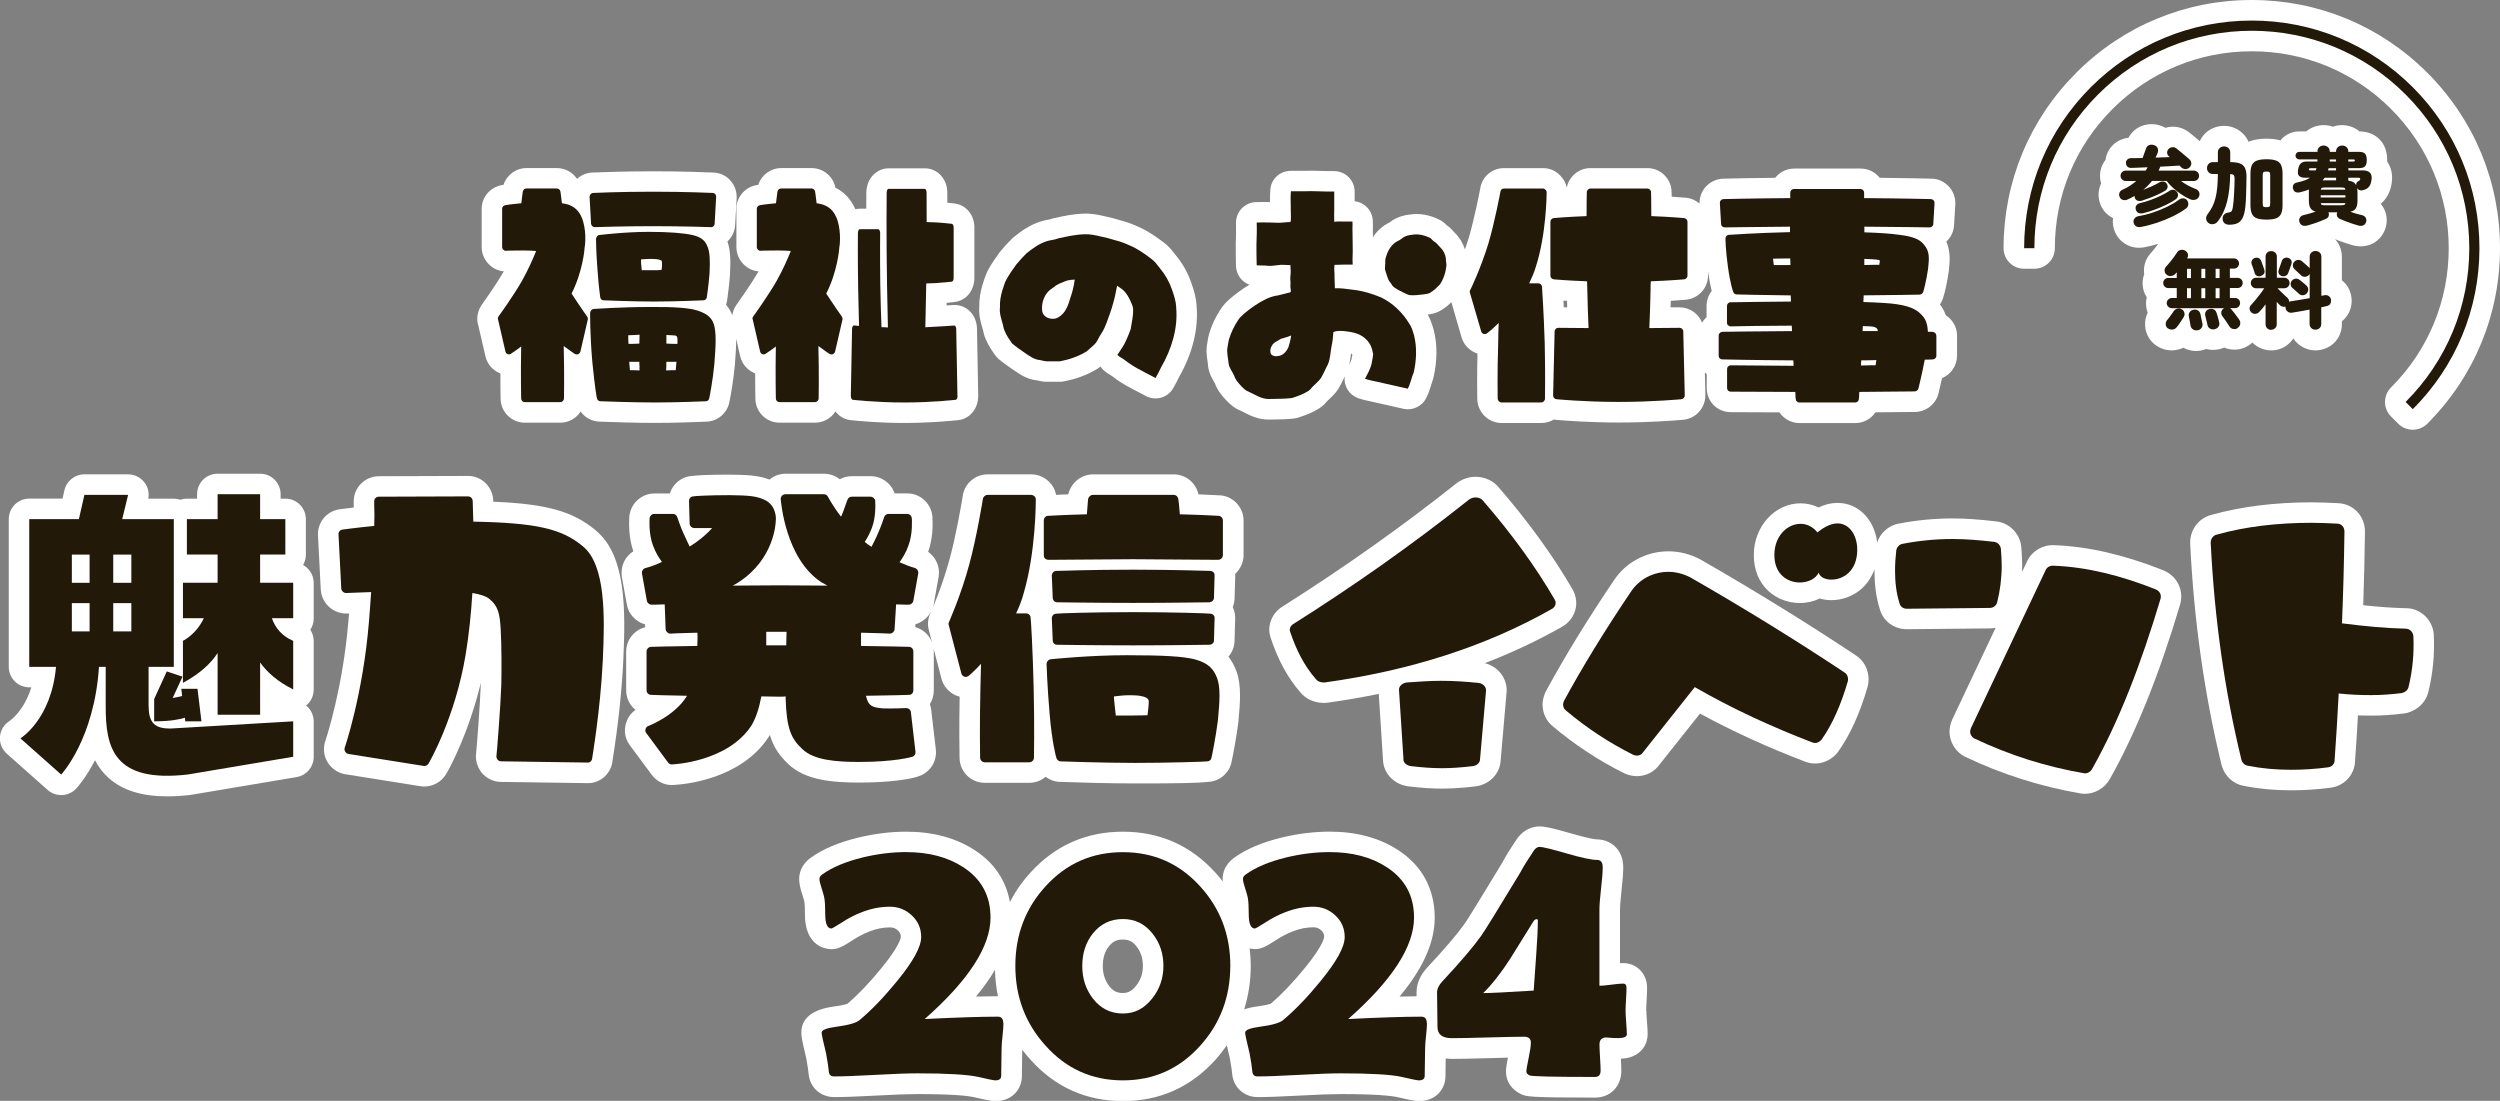 <?xml version="1.0" encoding="UTF-8"?>
<svg id="_レイヤー_2" data-name="レイヤー 2" xmlns="http://www.w3.org/2000/svg" viewBox="0 0 487.47 214.66">
  <rect x="0" y="0" width="487.47" height="214.66" fill="#808080" stroke="none"/>
  <defs>
    <style>
      .cls-1 {
        fill: #fff;
      }

      .cls-1, .cls-2 {
        stroke-width: 0px;
      }

      .cls-2 {
        fill: #231909;
      }
    </style>
  </defs>
  <g id="_レイヤー_1-2" data-name="レイヤー 1">
    <g>
      <g>
        <path class="cls-1" d="m94.63,69.4c.32,1.49,1.33,2.71,2.71,3.32.07.03.15.06.23.09,0,2.43.03,4.21.04,4.89,0,2.6,2.12,4.72,4.72,4.72h6.91c1.67,0,3.14-.87,3.98-2.18.83,1.19,2.21,1.95,3.75,1.98h.11c2.39.09,6.95.24,10.69.24s7.78-.15,9.87-.24h.09c2.22-.06,4.12-1.7,4.5-3.88.3-1.37.82-4.55,1.06-7.16.16-2.03.25-3.55.25-4.87,0-.1,0-.18,0-.27l.77,3.35c.32,1.48,1.33,2.71,2.71,3.32.07.03.15.07.23.1,0,2.43.03,4.21.04,4.89,0,2.6,2.12,4.72,4.72,4.72h6.91c1.68,0,3.14-.88,3.98-2.2.59.78,1.41,1.35,2.39,1.6.32.08.64.12.97.12-.03,0-.16,0-.32-.01,1.52.16,5.59.54,10.4.54s8.83-.38,10.43-.54c.2-.02.4-.05.6-.1,2.02-.5,3.37-2.37,3.37-4.65,0-.02,0-.05,0-.07l-.24-12.98c0-.78-.18-1.54-.54-2.27-.74-1.48-2.21-2.4-3.84-2.4-.01,0-.15,0-.41.02-.39.03-.77.05-1.13.08,0-.17,0-.34,0-.51.46-.04.95-.09,1.46-.15.2-.02.39-.05.58-.1,2.02-.5,3.37-2.35,3.37-4.6v-9.84c0-2.25-1.35-4.1-3.37-4.6-.22-.05-.44-.09-.67-.11h0c-.44-.05-.85-.09-1.23-.13,0-1.04-.01-1.73-.01-1.98,0-2.65-1.92-4.72-4.36-4.72h-7.06c-2.44,0-4.36,2.07-4.36,4.77,0,.6-.02,1.67-.02,3.1h-1.23c-.31,0-.61.04-.9.1-.87-2-2.16-3.19-3.33-3.89-.18-.11-.37-.22-.56-.31-.42-2.2-2.37-3.82-4.64-3.82h-5.9c-2.08,0-3.88,1.35-4.5,3.26-.21.04-.38.07-.53.1-2.15.46-3.73,2.37-3.73,4.57v7.49c0,1.23.51,2.45,1.41,3.35.81.81,1.84,1.29,2.91,1.37-1.46,2.52-3.85,5.89-4.2,6.37-.06.08-.12.15-.17.24-.39.59-.65,1.24-.75,1.92-.33-.8-.75-1.47-1.22-2.02.1-.28.17-.57.21-.87,0-.05.01-.1.02-.15l.03-.21c.1-.75.35-2.5.51-4.64.17-3.1.03-4.96-.5-6.47.92-.85,1.46-2.04,1.51-3.28l.29-5.17c0-.07,0-.15,0-.22,0-1.15-.39-2.23-1.11-3.08-.86-1.07-2.16-1.69-3.57-1.69h.07c-1.67-.07-6.15-.24-11.74-.24s-9.99.17-11.73.24c-1.13.03-2.2.46-3.05,1.23-.85-1.27-2.31-2.1-3.93-2.1h-5.9c-2.08,0-3.88,1.35-4.5,3.26-.21.04-.38.07-.53.1-2.15.46-3.73,2.37-3.73,4.57v7.49c0,1.23.51,2.45,1.41,3.35.81.81,1.84,1.29,2.91,1.37-1.46,2.52-3.85,5.89-4.2,6.37-.06.08-.12.15-.17.24-.53.8-.81,1.71-.81,2.65,0,.53.09,1,.23,1.41l1.35,5.84Z"/>
        <path class="cls-1" d="m191.64,64.21s.02.08.03.12l.02.11c.08.39.2,1,.52,1.69.47,1.16,1.1,2.08,1.62,2.82l.19.27c.19.27.4.51.65.73.76.67,1.54,1.21,2.23,1.69.23.16.45.31.67.47.04.03.08.06.12.08l.27.18c.95.65,2.38,1.62,4.26,1.8l.1.02c.37.09,1,.25,1.77.25h2.59c.24,0,.49-.02.72-.07,2.4-.44,4.6-1.26,6.53-2.43.13-.08.26-.17.38-.26.09-.07.17-.14.26-.21.13.19.29.38.46.55.57.57,1.17.93,1.57,1.17.08.05.16.09.2.12,1.32,1.02,2.61,1.84,3.94,2.49.47.27.99.53,1.48.78.38.2.74.37.98.52.64.39,1.36.59,2.1.59.33,0,.66-.04.99-.12,1.05-.27,1.95-.95,2.48-1.89.45-.79.85-1.54,1.18-2.25,2.6-4.58,3.76-9.34,3.37-13.79-.08-1.65-.53-3.07-1.03-4.48-.68-1.99-1.71-3.82-3.06-5.43l-.08-.1c-.53-.69-1.25-1.64-2.27-2.37-1.51-1.13-3.15-2.31-5.06-3.1-1.06-.49-2.19-.9-3.35-1.2-1.02-.32-2.01-.57-3.02-.78-1.23-.29-2.66-.59-4.13-.52-2.11.06-3.98.47-5.79.88l-.15.03c-.22.05-.43.11-.64.2-.12.03-.25.05-.37.07-.4.07-.95.17-1.51.36-2.08.67-3.73,1.86-5.21,3.04-.12.09-.23.19-.33.3-.91.91-1.64,1.71-2.29,2.51-.04.05-.08.1-.12.15-.86,1.17-1.54,2.2-2.12,3.22-.51.9-.79,1.77-1.01,2.47l-.15.46c-.47,1.48-.7,2.97-.68,4.43-.13,1.6.26,2.97.55,3.99l.12.43Z"/>
        <path class="cls-1" d="m235.54,71.26c.15,1.44.77,2.49,1.18,3.19.06.11.13.21.18.31.53,1.47,1.47,2.5,2.12,3.2.04.04.08.08.12.13l.11.11c.51.52,1.36,1.37,2.64,1.87.22.1.44.22.66.33,1.16.6,2.74,1.41,4.77,1.41.08,0,.16,0,.25,0,.4-.01.8-.02,1.2-.02,1.16-.02,2.36-.03,3.65-.2.23-.03.46-.08.68-.15.74-.23,1.84-.6,2.95-1.15.11-.06.2-.11.31-.17l.14-.08c.4-.21,1.08-.56,1.74-1.22.12-.12.23-.24.33-.37.12-.15.35-.37.6-.6.52-.49,1.17-1.09,1.74-1.95.03-.04.06-.09.08-.13.41-.67.71-1.31.98-1.87.08-.16.15-.33.23-.49-.08.67.01,1.35.28,1.99.44,1.07,1.33,1.9,2.43,2.27.74.25,1.49.44,2.23.57,1.14.25,2.5.56,3.72.84,1.15.26,2.19.5,2.83.64,1.75.38,3.54-.46,4.38-2.05.47-.9.74-1.79.96-2.51.09-.3.18-.61.29-.91.06-.17.11-.33.16-.51.79-3.35.81-6.51.08-9.39-.02-.07-.04-.14-.06-.2l-.08-.27c-.21-.69-.49-1.6-1.04-2.54,0,0,0,0,0,0l.15-.02c.57-.08,1.69-.25,2.77-1.02.69-.43,1.25-.93,1.7-1.37l1.98,6.82c.39,1.39,1.44,2.55,2.85,3.11.08.03.17.06.26.09-.1,4.4-.06,7.79-.04,8.82,0,.17.01.34.03.5.31,2.4,2.32,4.21,4.69,4.21h7.78c.88,0,1.7-.24,2.4-.66,0,0,.02,0,.03,0,.16.02.33.03.49.03-.02,0-.13,0-.25,0,1.81.16,6.65.54,12.44.54s10.66-.37,12.55-.54c.09,0,.17-.02.26-.03,2.31-.33,4.06-2.34,4.06-4.77l-.1-4.42c.11.12.23.23.36.34v2.68c0,2.65,2.07,4.72,4.7,4.72l9.48.04c.84,1.25,2.27,2.08,3.88,2.08h10.94c1.62,0,3.06-.83,3.89-2.09l7.68-.07c2.05,0,3.87-1.31,4.52-3.27.05-.15.09-.29.12-.44l.06-.23c.12-.49.35-1.45.62-2.66,1.71-.71,2.92-2.4,2.92-4.36v-3.94c0-1.64-.86-3.1-2.19-3.95-.28-.79-.66-1.5-1.14-2.11.24-.36.44-.75.58-1.17h0c.41-1.21.9-3.55,1.13-5.28,0-.03,0-.07.01-.1.19-1.68.41-3.68-.48-5.71.89-.82,1.46-1.97,1.51-3.25l.24-4.02c0-.08,0-.16,0-.23,0-1.28-.48-2.47-1.37-3.36-.91-.91-2.1-1.41-3.27-1.41h-.11c-1.52-.04-5.2-.12-9.99-.17-.87-1.1-2.21-1.8-3.71-1.8h-12.96c-1.5,0-2.84.7-3.71,1.8-4.76.05-8.46.13-9.99.17h-.04c-1.24,0-2.46.52-3.35,1.41-.88.88-1.37,2.07-1.37,3.36,0,.03,0,.05,0,.08-.69-.59-1.55-1-2.51-1.12-.08,0-.15-.02-.23-.02h-.09c-.9-.08-1.77-.15-2.6-.2,0-.43-.01-.72-.02-.85,0-2.6-2.12-4.72-4.72-4.72h-11.09c-2.29,0-4.21,1.64-4.63,3.81-.18-.92-.64-1.76-1.32-2.41-.85-.89-2.04-1.4-3.31-1.4h-7.58c-2.38,0-4.33,1.68-4.67,4.01-.14.78-1.16,5.96-2.22,9.57-.24.78-.5,1.55-.75,2.28-.37-1.18-1.02-2.28-1.9-3.16-.05-.05-.05-.05-.11-.1l-.13-.15c-.29-.34-.75-.87-1.44-1.33l-.23-.24c-.29-.29-.62-.53-.98-.72-1.99-1.04-4.08-1.42-6.04-1.09-1.17.12-2.23.47-3.15,1.02-.09.05-.18.11-.27.17l-.29.22c-.06.05-.12.1-.19.14,0,0-.02,0-.03.01-1.27.61-2.35,1.58-3.18,2.83,0-.49-.02-.98-.02-1.47.03-.49.02-.93,0-1.25,0-.1,0-.2,0-.3,0-2.06-1.55-3.75-3.55-3.98v-1.88c0-1.08-.43-2.11-1.21-2.86-.77-.75-1.8-1.14-2.89-1.14-.81.02-1.65,0-2.53-.03-1.13-.03-2.29-.07-3.51-.02h-2.31c-2.21,0-4,1.75-4,3.96l-.02.28c-.03.48-.07,1.13-.03,1.77,0,.03,0,.06,0,.09-.88-.02-1.8-.03-2.76,0-1.06.03-2.07.49-2.79,1.27-.73.78-1.11,1.81-1.08,2.87.04,1.27,0,2.66-.05,4,0,.05,0,.09,0,.14,0,1.39,0,2.96.05,4.24.07,1.65,1.13,3.05,2.62,3.59-1.29.75-2.57,1.68-3.83,2.77-.52.47-1.3,1.16-1.91,2.2-.91,1.41-1.61,2.91-2.09,4.48-.18.59-.26,1.12-.33,1.55l-.05.32c-.3,1.43-.1,2.71.04,3.64.04.24.08.49.1.8Zm69.3-12.64c.22.01.46.03.71.04.01.43.02.85.04,1.27h-.67c-.02-.44-.05-.88-.07-1.32Zm27.92,1.03v2.21c-.34.3-.64.65-.89,1.03-.7-1.74-2.4-2.97-4.41-2.97h-1.72c.01-.4.03-.83.04-1.26.87-.05,1.8-.12,2.76-.2h.09c.08-.01.15-.02.23-.03,2.38-.3,4.18-2.31,4.18-4.69v-.82c.24,1.65.48,2.89.72,3.82-.62.8-1,1.81-1,2.91Zm-69.14,9.9c-.03.17-.06.33-.09.5-.08.29-.25.66-.46,1.07.17-.71.26-1.37.34-1.95.01-.08.02-.16.03-.25l.07.04c.06.03.11.1.14.15.01.03.03.07.04.12-.02.11-.04.22-.06.32Z"/>
        <path class="cls-1" d="m59.11,110.14c.34-.59.53-1.27.53-2v-6.91c0-2.21-1.79-4-4-4h-.92v-.86c0-2.21-1.79-4-4-4h-8.29c-2.21,0-4,1.79-4,4v.86h-1.99c-.44,0-.87.07-1.27.21-.4-.13-.82-.21-1.27-.21h-4.98c.21-1.13-.07-2.3-.79-3.21-.76-.96-1.92-1.53-3.15-1.53h-8.52c-1.87,0-3.49,1.29-3.9,3.11l-.37,1.62h-6.48c-2.21,0-4,1.79-4,4v28.8c0,2.21,1.79,4,4,4h.4c-1.46,4.66-4.1,6.45-4.19,6.52-1.09.66-1.8,1.79-1.92,3.06-.12,1.27.38,2.51,1.33,3.36l7.95,7.06c1.62,1.44,4.09,1.33,5.57-.25.14-.15,1.84-1.99,3.68-5.53.65,1.27,1.52,2.44,2.67,3.47,2.68,2.39,6.44,3.57,11.43,3.57,1.38,0,2.86-.09,4.43-.27.07,0,.14-.02.21-.03l20.56-3.46c1.93-.32,3.34-1.99,3.34-3.94v-6.91c0-1.1-.45-2.15-1.26-2.91-.07-.07-.15-.13-.22-.19.93-.75,1.48-1.89,1.48-3.1v-9.47c0-.8-.24-1.57-.66-2.21.42-.63.66-1.39.66-2.21v-6.91c0-1.51-.84-2.82-2.07-3.5Z"/>
        <path class="cls-1" d="m116.28,103.51c-4.48-3.76-9.44-5.24-20.1-5.68,0-.04,0-.07,0-.1v-.09c0-.16-.02-.33-.04-.49-.31-2.48-2.4-4.35-4.88-4.35l-17.39.06c-2.7,0-4.9,2.2-4.9,4.9v.84c0,.06,0,.13,0,.19,0,.06,0,.12,0,.17-1.2.14-2.07.26-2.48.31l-.2.03s-.09.01-.14.02c-2.53.36-4.35,2.68-4.14,5.21l.54,10.47c0,.1.01.2.03.29.31,2.48,2.43,4.34,4.93,4.34.04,0,.08,0,.12,0,.15,0,.29,0,.43-.01-.03.4-.06.8-.1,1.21-1.07,13.24-4.33,23.07-4.5,23.57-.06.15-.1.3-.14.45-.35,1.43-.09,2.9.74,4.05.68.98,1.73,1.7,2.89,1.99.11.03.23.05.34.07l14.67,2.34c.26.04.52.06.79.06,1.66,0,3.26-.87,4.16-2.3.89-1.4,4.56-8.41,6.84-17.91,0,.08,0,.16,0,.24-.11,3.56-.79,12.37-.91,13.48-.03.21-.05.42-.05.63,0,.99.31,1.98.91,2.87.15.22.32.43.51.62.94.93,2.2,1.47,3.43,1.47h0l16.72.24c1.18.07,2.37-.31,3.31-1.08.95-.78,1.57-1.87,1.74-3.07,0-.02,0-.04,0-.05l.04-.28c1.08-6.77,1.8-13.48,2.08-19.42.49-10.16.48-20.49-5.26-25.27Z"/>
        <path class="cls-1" d="m179,151.39h0c2.29-.65,3.77-2.92,3.47-5.29l-.9-7.71s0-.02,0-.03c-.05-.37-.14-.73-.26-1.07.49-.77.77-1.69.77-2.69v-7.56c0-.22-.03-.44-.06-.66l1.53,5.86c.37,1.55,1.48,2.82,3.01,3.43.18.07.37.13.56.18-.11,5.88-.05,10.51-.02,11.89,0,2.7,2.2,4.9,4.9,4.9h8.7c1.22,0,2.33-.44,3.19-1.18.8.62,1.79.98,2.84,1h.15c3.21.12,9.35.3,14.46.3,8.2,0,12.09-.06,14.13-.3,2.31-.04,4.29-1.74,4.69-4,.34-1.5,1.01-5.25,1.3-7.62,0-.03,0-.07.01-.1.19-2.03.32-3.68.32-5.11,0-1.96-.24-3.54-.74-4.85-.4-1.05-.9-1.96-1.52-2.74.72-.83,1.17-1.9,1.19-3.08l.12-4.18c.05-.83-.11-1.66-.47-2.4.22-.55.35-1.14.36-1.76l.12-4.13c.01-.2.01-.4,0-.6.05-.05.1-.09.15-.14.94-.94,1.48-2.21,1.48-3.49v-6.78c0-2.61-2.14-4.82-4.7-4.9h-.11c-1.27-.07-2.61-.14-3.99-.19-.48-2.24-2.48-3.89-4.8-3.89h-15.78c-2.18,0-4.13,1.51-4.75,3.68-.02.07-.04.14-.05.21-.81.03-1.6.06-2.38.1-.17-.96-.62-1.82-1.33-2.52-.94-.94-2.21-1.48-3.49-1.48h-8.52c-2.43,0-4.52,1.81-4.86,4.21,0,.01,0,.03,0,.04-.14.9-1.27,7.57-2.54,12.21-.84,3.12-2,6.46-3.44,9.93.15-.35.27-.71.33-1.09l.95-5.3s.02-.09.02-.14c.27-1.86-.56-3.69-2.06-4.75.91-2.51.92-5.25.84-6.71,0-.11-.01-.23-.03-.34-.31-2.48-2.4-4.34-4.87-4.34h-2.48c-.66-1.97-2.53-3.36-4.66-3.36h-3.66c-.86,0-1.68.21-2.38.6-.86-.69-1.93-1.08-3.08-1.08h-7.5c-1.12,0-2.24.41-3.12,1.14-2.25-.87-4.52-.91-7.74-.96-4.06,0-6.14.1-7.29.25-2.07.09-3.8,1.5-4.4,3.42h-3.01c-2.47,0-4.56,1.87-4.87,4.34-.01.12-.02.23-.03.35h0c-.08,1.42-.07,4.14.8,6.58-1.41.88-2.3,2.43-2.3,4.19v.12c0,.24.02.47.06.71l.95,5.3c.31,1.88,1.73,3.42,3.57,3.94l.02.55c-2.13.54-3.7,2.46-3.7,4.75v7.56c0,1.54.71,2.91,1.82,3.81-.87.61-1.5,1.47-1.81,2.49-.52,1.47-.26,3.13.71,4.41l4.28,5.78c.94,1.25,2.39,1.97,3.88,1.97.16,0,.32,0,.47-.02,2.14-.12,12.96-1.11,18.38-9.27.02-.03.04-.06.06-.09.08-.13.15-.25.23-.38.68,2.29,1.8,3.98,3.55,5.63,3.3,3.21,8.65,3.65,13.95,3.65,5.74,0,9.69-.64,11.42-1.18Zm2.6-32.26c-.04.09-.07.18-.11.27-.03.06-.05.13-.08.19-.5,1.03-.6,2.24-.28,3.37l.59,2.25c-.57-1.44-1.79-2.55-3.26-2.93l.03-.55c1.37-.4,2.5-1.35,3.11-2.6Z"/>
        <path class="cls-1" d="m307.34,117.54c0-1.19-.42-2.13-.73-2.65-3.77-6.51-8.6-13.17-14.34-19.81-1.05-1.32-2.73-2.11-4.54-2.11-1.18,0-2.28.33-3.36,1-.13.08-.26.17-.38.27-10.54,8.38-21.89,16.42-33.75,23.92-1.68.94-2.75,2.74-2.75,4.65,0,.56.11,1.02.21,1.33.03.12.06.23.1.34,1.43,4.26,3.3,7.69,5.71,10.47,1.05,1.32,2.73,2.1,4.54,2.1h.29c.18,0,.37-.01.55-.04,3.39-.47,6.71-1.04,9.95-1.71l.83,12.89c.09,2.68,2.25,4.87,5.11,5.16,2.48.29,4.46.42,6.41.42s4.02-.14,6.39-.42c2.79-.29,4.91-2.46,5.03-5.1l1.14-13.12c.15-1.41-.27-2.79-1.18-3.9-.78-.96-1.88-1.63-3.06-1.92,5.28-2.03,10.28-4.38,14.99-7.05,1.74-.93,2.86-2.76,2.86-4.71Z"/>
        <path class="cls-1" d="m361.96,127.85c-9.67-6.42-19.86-12.71-30.3-18.7-.04-.02-.08-.04-.12-.07-1.96-1.04-4.1-1.58-6.19-1.58-4.35,0-8.35,2.14-10.68,5.69-5.25,7.79-9.58,14.86-13.24,21.61-.11.2-.2.42-.28.64-.15.44-.37,1.1-.37,1.91,0,1.7.71,3.22,2.01,4.28,4.26,3.59,8.93,6.66,13.88,9.13.17.08.35.16.53.22.38.13,1.09.36,1.98.36,1.75,0,3.38-.83,4.35-2.19l7.95-10.01c6.29,3.43,13.03,6.51,20.54,9.39,2.18.82,4.61.15,6.2-1.7.08-.09.15-.19.22-.29,2.3-3.23,4.22-7.46,5.7-12.56.01-.05.03-.1.04-.15.57-2.27-.34-4.73-2.23-5.98Z"/>
        <path class="cls-1" d="m422.02,111.28s-.1-.04-.15-.06c-7.73-3.07-14.73-4.68-21.42-4.92-2.24-.07-4.32,1.21-5.22,3.21l-.95,2c.02-.43.02-.87.02-1.3,0-1.11-.08-2.16-.15-3.26l-.02-.22c0-.05,0-.1-.01-.16-.28-2.52-2.28-4.58-4.79-4.89-3.45-.41-6.12-.59-8.63-.59-3.52,0-7.09.35-10.61,1.03-.11.02-.22.05-.33.08-1.78.51-3.14,1.84-3.73,3.55-.56-4.47-3.69-7.69-7.74-7.69-1.22,0-2.47.3-3.71.89-1.08-.53-2.27-.81-3.49-.81-5.03,0-9.12,4.52-9.12,10.08,0,6.15,4.51,9.36,8.96,9.36,1.41,0,2.74-.31,3.9-.88.7.21,1.46.32,2.26.32,3.5,0,7.02-2.06,8.41-6.02,0,.08,0,.17,0,.25,0,2.84.34,5.3,1.04,7.53.66,2.36,2.8,3.93,5.32,3.91l16.12-.16c.39,0,.77-.04,1.14-.12l-8.44,17.85c-.07.14-.13.29-.18.45-.13.38-.37,1.1-.37,1.98,0,2.01,1.21,3.96,3.01,4.86.02.01.04.02.07.03,7.11,3.39,14.67,5.79,22.48,7.13.04,0,.07.01.11.02.25.04.49.05.74.05,1.94,0,3.82-1.08,4.83-2.84,5.03-8.9,9.64-20.34,13.71-34.02.81-2.69-.49-5.49-3.09-6.64Z"/>
        <path class="cls-1" d="m474.56,123.63c-.29-2.87-2.65-5.04-5.42-5.04h0c-2.47-.05-5.13-.23-8.34-.58.16-4.68.28-9.5.34-14.38,0-3.05-2.33-5.45-5.32-5.52-1.68-.08-3.41-.16-5.08-.16-7.2,0-13.8.83-19.6,2.46-2.4.64-4.08,2.84-4.08,5.38,0,.06,0,.13,0,.19.73,15.01,2.79,29.53,6.11,43.15.01.05.03.1.04.15.59,2.07,2.28,3.61,4.33,3.96,2.93.58,5.94.86,9.19.86,2.56,0,5.16-.17,7.64-.5,2.69-.3,4.74-2.49,4.83-5.14.22-2.95.4-5.88.57-8.96.82.03,1.66.04,2.55.04,2.05,0,4.18-.14,6.5-.43.16-.02.32-.05.47-.09,2.05-.51,3.6-1.97,4.16-3.9.01-.05.03-.1.04-.15.9-3.68,1.25-7.32,1.07-11.13,0-.07,0-.14-.02-.21Z"/>
        <path class="cls-1" d="m429.29,68.31c.3-.06.6-.15.88-.26.82.22,1.69.23,2.55.04.02,0,.04,0,.06-.01.31-.08.61-.18.9-.31.25.11.52.19.79.26,1.36.33,2.77.1,3.95-.65.28-.17.53-.38.77-.6.06.06.11.12.17.18.95.88,2.19,1.36,3.5,1.36s2.55-.48,3.49-1.36c.32-.29.59-.62.82-.97.23.36.52.7.85.99.95.86,2.19,1.34,3.48,1.34s2.57-.49,3.53-1.37c1.04-.96,1.61-2.3,1.61-3.77v-.53c.51-.4.95-.91,1.27-1.5.57-1.04.76-2.23.56-3.35-.19-1.26-.84-2.36-1.83-3.14v-4.58c0-1.31-.48-2.51-1.33-3.44.16.07.34.14.52.21.51.2,1.02.38,1.54.55.5.16.94.3,1.4.43,1.21.32,2.42.26,3.51-.18,1.36-.56,2.37-1.66,2.87-3.18.44-1.42.26-2.89-.51-4.15-.13-.21-.27-.4-.42-.58.44-.36.82-.8,1.15-1.31.52-.79.85-1.75.99-2.8.27-1.9-.27-3.25-.89-4.12,0-.1,0-.19,0-.29,0-1.7-.51-3.07-1.52-4.08-.68-.68-1.9-1.49-3.87-1.52-1.41-1.2-3.49-1.54-5.2-.92-1.72-.62-3.77-.28-5.2.92h-1.3c-1.26,0-2.45.47-3.34,1.33-.14.13-.25.28-.37.43-.8-.23-1.7-.34-2.74-.34-1.28,0-2.35.17-3.27.51-.08.03-.15.06-.23.09-.28-.66-.7-1.25-1.25-1.74-.96-.88-2.22-1.36-3.53-1.36s-2.61.49-3.58,1.39c-.49.45-.87,1-1.14,1.6-.07-.06-.13-.11-.21-.18-.34-.29-.68-.57-1.02-.86-.4-.33-.73-.6-.92-.73-1.12-.86-2.5-1.21-3.9-.99-.22.04-.44.09-.65.15-.25-.14-.51-.26-.78-.36-1.11-.42-2.3-.46-3.45-.13-1.3.38-2.35,1.26-2.98,2.44-1.14.12-2.2.61-3.01,1.39-.82.8-1.32,1.82-1.45,2.91-.7.88-1.08,1.96-1.08,3.12,0,.5.07.99.22,1.46-.04.09-.09.18-.12.28-.51,1.24-.51,2.62,0,3.89.02.04.03.08.05.12.5,1.11,1.33,1.98,2.39,2.49-.07.51-.06,1.03.03,1.56,0,.05.02.09.03.14.28,1.36,1.07,2.52,2.21,3.26.62.4,1.55.82,2.79.82.35,0,.72-.03,1.11-.11.86-.16,1.75-.39,2.64-.66-.06.08-.12.17-.19.26-.22.29-.44.58-.67.86-.19.24-.37.44-.51.6-.96.99-1.46,2.3-1.41,3.7,0,.18.02.35.04.53-.2.55-.31,1.14-.31,1.74,0,.99.28,1.93.81,2.74-.09.38-.14.78-.14,1.18,0,.62.11,1.23.33,1.79-.41.83-.59,1.77-.5,2.72.13,1.47.85,2.76,2.03,3.63.02.02.05.04.07.05,1.13.79,2.49,1.12,3.83.92.53-.08,1.04-.23,1.51-.46.77.42,1.62.64,2.49.64.35,0,.7-.04,1.05-.11Z"/>
        <path class="cls-1" d="m394.67,52.4h2c2.21,0,4-1.79,4-4,0-10.26,3.99-19.9,11.25-27.15,7.25-7.25,16.9-11.25,27.15-11.25s19.9,3.99,27.15,11.25c7.25,7.25,11.25,16.9,11.25,27.15s-3.99,19.9-11.25,27.15c-1.56,1.56-1.56,4.09,0,5.66l1.41,1.41c.78.78,1.8,1.17,2.83,1.17s2.05-.39,2.83-1.17c9.14-9.14,14.18-21.29,14.18-34.22s-5.03-25.08-14.18-34.22c-9.14-9.14-21.29-14.18-34.22-14.18s-25.08,5.03-34.22,14.18c-9.14,9.14-14.18,21.3-14.18,34.22,0,2.21,1.79,4,4,4Z"/>
        <path class="cls-1" d="m320.99,197.06c0-.3.01-.89.08-2.01.06-1.07.09-1.88.09-2.45,0-2.74-2.01-4.81-4.67-4.81-.19,0-.39,0-.61.02v-10.4c0-.54.05-1.62.29-3.71.23-2.01.34-3.51.34-4.59,0-3.57-2.58-5.44-5.12-5.44-.1,0-1.13-.03-4.85-1.11-4.54-1.31-5.59-1.42-6.33-1.42-1.58,0-3.05.73-4.14,2.05-.08.1-.16.2-.23.31-1.32,1.95-2.27,3.49-2.91,4.7-5.26,8.7-6.93,11.33-7.4,11.99-1.46,2.05-3.87,4.87-7.15,8.37-1.44,1.54-2.17,3.2-2.17,4.95,0,.22,0,.47,0,.75-1.01,0-2.12.03-3.32.06,4.6-5.49,6.86-10.57,6.86-15.4,0-5.58-2.47-10.14-7.11-13.15-3.65-2.39-8.15-3.61-13.37-3.61-3.05,0-6.21.39-9.42,1.17-3.79.93-6.79,2.2-9.16,3.89-1.99,1.41-2.29,3.2-2.29,4.15,0,.17.01.34.03.51-.46-.6-.95-1.19-1.47-1.76-4.8-5.28-10.86-7.95-18.01-7.95s-13.2,2.68-17.99,7.94c-1.64,1.78-2.98,3.72-4.04,5.77-.75-4.2-3.08-7.66-6.85-10.1-3.65-2.39-8.15-3.61-13.37-3.61-3.05,0-6.21.39-9.42,1.17-3.79.93-6.79,2.2-9.16,3.89-1.99,1.41-2.29,3.2-2.29,4.15,0,.87.2,1.84.61,3.04.33,1.03.39,1.33.4,1.39.03.15.11.77.11,2.46,0,6.48,4.33,6.81,5.2,6.81,1.33,0,2.24-.57,4.09-1.74,1.11-.73,2.16-1.28,3.21-1.68,1.38-.56,2.72-.83,4.09-.83.65,0,1.1.18,1.56.62.4.38.55.73.55,1.27,0,.06-.15,1.65-3.85,6.14-2.26,2.77-4.47,5.08-6.55,6.86-.24.09-.95.31-2.57.53-4.27.56-6.43,2.28-6.43,5.13,0,.6.07,1.28.96,4.94.31,1.72.42,2.62.46,3.07,0,.04,0,.08.01.13.31,2.59,2.36,4.4,4.99,4.4,1.84,0,4.54-.1,8.27-.3,3.53-.19,6.19-.29,7.9-.29,6.88,0,9.83.33,11.05.6,3.11.72,3.66.77,4.21.77,3.39,0,5.16-2.45,5.16-4.88,0-.57.01-1.44.03-2.61.02-1.11.03-1.94.04-2.52.5.66,1.03,1.3,1.6,1.93,4.8,5.36,10.87,8.08,18.03,8.08s13.23-2.72,18.05-8.07c.81-.9,1.53-1.84,2.2-2.81.14.63.33,1.44.59,2.5.31,1.72.42,2.62.46,3.07,0,.04,0,.08.01.13.31,2.59,2.36,4.4,4.99,4.4,1.84,0,4.54-.1,8.27-.3,3.53-.19,6.19-.29,7.9-.29,6.88,0,9.83.33,11.05.6,3.11.72,3.66.77,4.21.77,3.39,0,5.16-2.45,5.16-4.88,0-.57.01-1.44.03-2.61,0-.29.01-.56.02-.82.39.05.79.08,1.22.08,1.6,0,4.01-.05,7.17-.14,1.4-.04,2.65-.07,3.74-.1-.32,1.56-.38,2.23-.38,2.74,0,1.88,1.09,3.51,2.93,4.37.99.47,1.44.68,14.47.68,2.95,0,5.09-2.2,5.09-5.23,0-.57-.03-1.34-.09-2.35.36-.02.69-.05,1-.1.04,0,.08-.02.13-.02,3.02-.6,4.09-2.87,4.09-4.63,0-.63-.04-1.49-.14-2.62-.09-1.13-.11-1.7-.11-1.98Zm-98.14-8.72c0,1.48-.41,2.7-1.3,3.84-.99,1.27-1.87,1.44-2.61,1.44-1.15,0-1.92-.39-2.66-1.35-.84-1.1-1.25-2.38-1.25-3.93s.39-2.82,1.22-3.85c.72-.91,1.5-1.29,2.69-1.29s1.92.38,2.66,1.33c.85,1.08,1.25,2.29,1.25,3.81Zm-32.54,5.97c1.49-1.78,2.7-3.51,3.7-5.2.04,1.77.24,3.49.58,5.14-1.25,0-2.69.02-4.29.06Zm53.36-9.37c.46.1.83.12,1.03.12,1.33,0,2.24-.57,4.09-1.74,1.11-.73,2.16-1.28,3.21-1.68,1.38-.56,2.72-.83,4.09-.83.65,0,1.1.18,1.56.62.4.38.55.73.55,1.27,0,.06-.15,1.65-3.85,6.14-2.26,2.77-4.47,5.08-6.55,6.86-.24.09-.95.31-2.57.53-1,.13-1.87.33-2.63.59.83-2.66,1.28-5.48,1.28-8.47,0-1.16-.09-2.29-.21-3.4Z"/>
      </g>
      <g>
        <g>
          <path class="cls-2" d="m114.48,61.72c.1.14.14.29.14.43v.14l-1.44,6.24c-.05.24-.24.43-.43.53-.24.1-.48.05-.67-.05-.1-.05-.91-.62-2.16-1.54.14,5.76.05,10.18.05,10.22,0,.38-.34.72-.72.72h-6.91c-.43,0-.72-.34-.72-.72,0-.05-.1-4.42,0-10.13-1.1.86-1.92,1.34-2.02,1.44-.19.1-.43.14-.62.05-.24-.1-.38-.29-.43-.53l-1.44-6.24s-.05-.1-.05-.14c0-.14.05-.29.14-.43.05-.05,2.88-3.98,4.56-6.91,1.3-2.3,2.3-4.66,2.78-5.86-.62-.05-1.54-.1-2.5-.1-2.26,0-3.36.05-3.36.05-.19.05-.38-.05-.53-.19s-.24-.34-.24-.53v-7.49c0-.34.29-.62.62-.67.1-.05,1.58-.24,3.12-.38.14-1.34.29-2.21.29-2.26.05-.38.38-.62.72-.62h5.9c.34,0,.67.24.72.62,0,.05.14.91.29,2.26.82.1,1.58.34,2.11.67,2.06,1.2,2.45,4.18,2.45,6.19,0,.96-.1,1.68-.14,1.82,0,.29-.38,4.7-2.54,8.93,1.49,2.3,3.02,4.46,3.02,4.46Zm.77-18.1l-.29-5.23c0-.19.1-.38.19-.53.14-.14.34-.24.53-.24.05,0,4.99-.24,11.62-.24s11.62.24,11.67.24c.19,0,.38.1.48.24.14.14.19.34.19.53l-.29,5.23c0,.38-.34.72-.72.67-.05,0-5.52-.19-11.33-.19s-11.23.19-11.28.19c-.38.05-.72-.29-.77-.67Zm23.91,19.49c.24.72.38,1.73.38,3.22,0,1.2-.1,2.69-.24,4.56-.29,3.22-.96,6.62-1.01,6.77-.05.34-.34.58-.67.58-.05,0-5.23.24-9.84.24s-10.66-.24-10.7-.24c-.34,0-.62-.24-.67-.53-.05-.1-.38-1.82-.91-7.1-.48-5.42-.43-9.6-.43-9.65.05-.38.34-.67.67-.72.05,0,5.47-.38,10.99-.38,4.75-.05,7.82.19,9.36.72,1.49.53,2.54,1.1,3.07,2.54Zm-1.15-14.88c.38.96.48,2.5.34,5.09-.19,2.5-.53,4.56-.53,4.66-.05.34-.34.58-.67.58-.05,0-5.47.24-9.6.24s-9.79-.24-9.84-.24c-.34,0-.62-.24-.67-.58,0-.1-.29-1.87-.53-5.33-.29-3.5-.29-6.1-.29-6.1,0-.05,0-.1.05-.14,0-.14.1-.19.14-.29t.05-.1c.1-.1.24-.19.38-.19.05,0,4.9-.62,9.65-.62,3.98,0,6.87.24,8.54.62,1.92.43,2.59,1.3,2.98,2.4Zm-15.46,18.82c.62,0,1.34,0,2.11-.05,0-.58.05-1.15.05-1.73-1.01.05-1.73.1-2.21.1,0,.48,0,1.1.05,1.68Zm.14,3.5c.05.72.1,1.25.14,1.63.38,0,1.1,0,1.87.05,0-.53,0-1.1-.05-1.68h-1.97Zm6.29-19.73c-.14-.1-.53-.34-2.06-.34-.58,0-1.3.05-1.92.1v.72c.05.62.1,1.06.14,1.39h2.02c.91,0,1.49,0,1.82-.05.05-.19.1-.48.1-.82v-.38c0-.29,0-.53-.1-.62Zm.91,21.41c.77-.05,1.54-.05,1.87-.05.05-.38.1-.96.14-1.63h-1.97c0,.58,0,1.15-.05,1.68Zm2.21-5.18v-.77c0-.82-.29-.82-.48-.86-.38-.05-1.01-.05-1.68-.1v1.68c.77.05,1.49.05,2.16.05Z"/>
          <path class="cls-2" d="m186.72,77.18c0,.38-.14.72-.34.77-.05,0-4.46.53-10.06.53s-10.03-.53-10.08-.53c-.19-.05-.34-.38-.34-.77l.24-13.06c0-.19.05-.34.12-.48.07-.14.17-.19.26-.19,0,0,.38.05.98.1-.05-1.92-.12-4.51-.17-7.34-.1-6-.05-10.75-.05-10.8.02-.38.17-.72.36-.72h3.62c.1,0,.17.1.24.24.07.1.12.29.12.48,0,.05-.05,3.89.02,9.89.05,3.07.14,6.19.24,8.5.41,0,.82,0,1.25.05-.07-2.5-.12-5.28-.17-8.26-.17-10.03-.07-17.95-.07-18.05,0-.38.17-.72.36-.72h7.06c.19,0,.36.34.36.72,0,.05.02,2.26.02,5.76l1.54.05c1.27.05,3.36.29,3.38.29.19.05.34.34.34.72v9.84c0,.38-.14.67-.34.72-.02,0-1.63.19-3.31.29l-1.68.05c-.02.1-.02.19-.02.34-.05,2.98-.1,5.76-.17,8.21,3.17-.14,5.62-.34,5.64-.34.1,0,.19.05.26.19.07.14.12.29.12.48l.24,13.06Z"/>
          <path class="cls-2" d="m164.14,61.72c.1.14.14.29.14.43v.14l-1.44,6.24c-.05.24-.24.43-.43.53-.24.1-.48.05-.67-.05-.1-.05-.91-.62-2.16-1.54.14,5.76.05,10.18.05,10.22,0,.38-.34.72-.72.72h-6.91c-.43,0-.72-.34-.72-.72,0-.05-.1-4.42,0-10.13-1.1.86-1.92,1.34-2.02,1.44-.19.1-.43.14-.62.05-.24-.1-.38-.29-.43-.53l-1.44-6.24s-.05-.1-.05-.14c0-.14.05-.29.14-.43.05-.05,2.88-3.98,4.56-6.91,1.3-2.3,2.3-4.66,2.78-5.86-.62-.05-1.54-.1-2.5-.1-2.26,0-3.36.05-3.36.05-.19.05-.38-.05-.53-.19s-.24-.34-.24-.53v-7.49c0-.34.29-.62.62-.67.1-.05,1.58-.24,3.12-.38.14-1.34.29-2.21.29-2.26.05-.38.38-.62.72-.62h5.9c.34,0,.67.24.72.62,0,.05.14.91.29,2.26.82.1,1.58.34,2.11.67,2.06,1.2,2.45,4.18,2.45,6.19,0,.96-.1,1.68-.14,1.82,0,.29-.38,4.7-2.54,8.93,1.49,2.3,3.02,4.46,3.02,4.46Z"/>
          <path class="cls-2" d="m229.34,59.94c.38,4.08-.91,8.16-2.93,11.67-.34.72-.72,1.44-1.1,2.11-.62-.38-1.78-.91-2.69-1.44-1.2-.58-2.3-1.3-3.36-2.11-.43-.34-1.01-.58-1.39-.96.58-.91,1.25-1.78,1.68-2.78.34-.72.62-1.44.91-2.21.19-1.3.53-2.54.48-3.89,0-.62-.34-1.2-.58-1.78-.34-.72-.77-1.44-1.34-1.97-.38-.34-.82-.58-1.2-.86-.24,1.15-.43,2.3-.77,3.41-.34,1.3-.82,2.5-1.25,3.74-.29.72-.58,1.49-1.06,2.16-.53.77-.82,1.78-1.63,2.4-.43.34-.82.77-1.25,1.1-1.58.96-3.36,1.58-5.18,1.92h-2.59c-.48,0-.91-.19-1.34-.24-1.1-.1-1.97-.77-2.83-1.34-.86-.62-1.78-1.2-2.59-1.92-.53-.77-1.1-1.54-1.44-2.45-.24-.43-.24-.91-.38-1.34-.29-1.06-.67-2.11-.53-3.22-.05-1.15.14-2.3.48-3.36.24-.72.43-1.49.82-2.16.58-1.01,1.2-1.92,1.87-2.83.62-.77,1.3-1.49,2.02-2.21,1.2-.96,2.45-1.87,3.94-2.35.72-.24,1.49-.24,2.16-.53,1.73-.38,3.41-.77,5.18-.82,1.06-.05,2.16.19,3.17.43.96.19,1.87.43,2.78.72.96.24,1.92.58,2.83,1.01,1.54.62,2.93,1.63,4.27,2.64.67.48,1.15,1.15,1.63,1.78,1.06,1.25,1.87,2.69,2.4,4.22.38,1.1.77,2.26.82,3.46Zm-19.78-5.42c-.96.05-1.49.1-2.35.53-.43.14-.86.34-1.25.58-.43.34-.86.62-1.3.96-1.15,1.01-1.63,2.64-1.44,4.08.14.96,1.1,1.49,2.02,1.49.82.05,1.54-.48,2.06-1.06.72-.82,1.06-1.82,1.34-2.83.43-1.2.77-2.45.91-3.74Z"/>
          <path class="cls-2" d="m275.57,72.81c-.38,1.01-.58,2.06-1.06,2.98-1.34-.29-4.42-1.01-6.62-1.49-.58-.1-1.15-.24-1.73-.43.48-.96,1.06-1.92,1.3-3.02.1-.58.24-1.2.29-1.78-.1-.48-.19-.96-.38-1.44-.34-.86-1.01-1.63-1.82-2.11-.91-.58-1.97-.77-3.02-.91-.86-.1-1.73-.19-2.54.14-.05.86-.14,1.78-.34,2.69-.24,1.2-.24,2.45-.72,3.6-.48.86-.82,1.78-1.34,2.64-.58.86-1.49,1.44-2.16,2.3-.34.34-.77.48-1.15.72-.77.38-1.58.67-2.35.91-1.49.19-2.98.14-4.46.19-1.49.05-2.74-.86-4.03-1.44-.58-.19-1.01-.67-1.44-1.1-.53-.58-1.1-1.2-1.34-1.97-.34-.82-1.01-1.54-1.1-2.45-.1-1.1-.43-2.21-.19-3.26.1-.53.14-1.01.29-1.49.38-1.25.96-2.45,1.68-3.55.29-.53.72-.91,1.15-1.3,1.39-1.2,2.93-2.26,4.56-3.02.67-.29,1.39-.53,2.16-.62.82-.19,1.63-.43,2.45-.62.1-.43-.1-.91-.05-1.34.1-.58-.1-1.15,0-1.78.1-.58.05-1.49,0-2.16-.67,0-1.58-.1-1.97-.05-.77.05-1.54.24-2.3.19-.77-.1-1.54-.05-2.3-.1-.05-1.2-.05-2.74-.05-4.08.05-1.44.1-2.88.05-4.27,1.49-.05,2.88,0,4.27.05.77,0,1.49-.14,2.3-.14.1-.29.1-.58.1-.91-.05-1.1,0-2.21-.05-3.31-.05-.58.05-1.44.05-1.78h2.4c2.02-.1,4.03.1,6.05.05v3.31c-.05.86,0,1.73,0,2.59.67-.1,1.34-.05,1.97-.05h1.58c0,.43.05.91,0,1.39,0,1.2.05,2.4.05,3.6.05,1.15-.1,2.26,0,3.41h-1.73c-.58.05-1.2,0-1.82.05-.14.77.05,1.58,0,2.35,0,.72.1,1.49.05,2.21,1.2-.05,2.35.14,3.55.29,1.87.19,3.74.77,5.47,1.49,2.3,1.1,4.22,2.98,5.52,5.14.48.67.67,1.44.91,2.21.62,2.45.48,5.04-.1,7.49Zm-23.81-7.39c-.58.19-1.15.43-1.78.58-.24.05-.43.19-.67.34-.38.24-.86.43-1.15.82-.38.48-.58,1.15-.38,1.78.19.43.86.62,1.39.48.96-.05,1.68-.86,2.06-1.73.24-.72.43-1.49.53-2.26Zm30.29-13.73c-.14,1.34-.53,2.69-1.3,3.79-.53.53-1.06,1.1-1.73,1.49-.38.34-.96.34-1.44.43-.91.1-1.87.24-2.78.14-.77-.24-1.44-.67-2.16-1.01-.43-.29-1.01-.53-1.25-1.01-.19-.38-.53-.62-.67-1.01-.24-.53-.38-1.15-.58-1.68-.14-.38-.1-.77-.05-1.1.05-.58-.05-1.2.19-1.73.38-1.25,1.1-2.45,2.3-3.02.43-.19.77-.48,1.1-.72.48-.29,1.06-.43,1.63-.48,1.25-.24,2.54.1,3.65.67.24.24.43.48.72.67.48.24.77.77,1.2,1.15.58.58.96,1.34,1.06,2.16-.05.43.1.82.1,1.25Z"/>
          <path class="cls-2" d="m299.47,52.02c-.34,1.15-.82,2.21-1.3,3.22h1.78c.38,0,.67.29.72.62,0,.05.34,4.9.53,10.94.14,6.1.05,10.9.05,10.95,0,.38-.34.72-.72.72h-7.78c-.38,0-.67-.34-.72-.72,0-.05-.1-4.85.1-10.95,0-1.34.05-2.64.1-3.84-1.25,1.25-2.16,1.97-2.26,2.02-.19.14-.48.19-.67.14-.24-.1-.43-.29-.48-.48l-2.21-7.58c-.05-.14-.05-.34.05-.48.05-.05,2.06-4.22,3.55-9.07,1.25-4.22,2.35-10.08,2.35-10.13.05-.38.34-.62.72-.62h7.58c.19,0,.38.1.48.24.14.1.24.29.24.48,0,.34-.05,8.16-2.11,14.54Zm29.57-8.78v10.51c0,.38-.29.67-.67.72-.05,0-2.64.24-6.48.38-.05.58-.05,1.15-.05,1.78-.05,2.59-.14,5.09-.24,7.34l5.9-.05c.38,0,.72.29.72.72l.29,12.48c0,.34-.29.67-.62.72-.05,0-5.42.53-12.24.53s-12.14-.53-12.19-.53c-.38-.05-.62-.38-.62-.72l.29-12.48c0-.43.34-.72.72-.72l5.9.05c-.1-2.26-.19-4.75-.24-7.34,0-.62-.05-1.2-.05-1.78-3.84-.14-6.48-.38-6.48-.38-.38-.05-.67-.34-.67-.72v-10.51c0-.38.29-.67.67-.72,0,0,2.59-.24,6.38-.38,0-2.88.05-4.61.05-4.66,0-.38.34-.72.72-.72h11.09c.38,0,.72.34.72.72,0,.05.05,1.78.05,4.66,3.79.14,6.34.38,6.38.38.38.05.67.34.67.72Z"/>
          <path class="cls-2" d="m377.57,65.42v3.94c0,.43-.34.72-.72.72,0,0-.58.05-1.54.05-.58,3.02-1.25,5.62-1.25,5.66-.1.29-.38.53-.72.53-.05,0-5.09.05-10.8.1-.05.86-.05,1.34-.1,1.39,0,.38-.34.67-.67.67h-10.94c-.34,0-.67-.29-.67-.67-.05-.05-.05-.53-.1-1.39l-12.58-.05c-.43,0-.72-.29-.72-.72v-3.7c0-.14.05-.34.19-.48.14-.14.34-.24.53-.24l12.24.1c0-.34,0-.72-.05-1.06-8.06-.05-13.78-.19-13.83-.19-.43,0-.72-.29-.72-.72v-3.94c0-.38.29-.67.72-.72.05,0,5.66-.1,13.58-.14,0-.34-.05-.72-.05-1.06-4.56,0-10.32.1-11.91.14-.19,0-.38-.1-.53-.24-.14-.1-.19-.29-.19-.48v-3.26c0-.38.29-.72.67-.72,2.21-.05,7.73-.1,11.81-.14,0-.38-.05-.77-.05-1.15v-.05c-5.52-.05-10.46-.19-10.56-.19-.29,0-.53-.19-.62-.43-.05-.05-.58-1.49-1.06-4.9-.48-3.41-.48-5.47-.48-5.57,0-.38.29-.72.67-.72.05,0,5.42-.38,11.91-.53v-1.06c-6.87.05-12.62.14-12.72.14-.38,0-.72-.29-.72-.67l-.24-4.08c0-.19.05-.38.19-.53.14-.14.34-.24.53-.24.05,0,5.57-.14,13.01-.19v-1.06c0-.43.34-.72.72-.72h12.96c.38,0,.72.29.72.72v1.06c7.49.05,12.96.19,13.01.19.19,0,.38.1.53.24.14.14.19.34.19.53l-.24,4.08c0,.38-.34.67-.72.67-.1,0-5.81-.1-12.72-.14v1.1c2.88.1,5.14.24,6.77.48,3.22.38,4.27,1.1,5.04,2.16.86,1.15.86,2.26.62,4.42-.34,2.45-.91,4.46-.96,4.56-.1.29-.34.48-.67.53-.05,0-5.23.1-10.94.14v.05c0,.43-.05.82-.05,1.25,3.17.1,5.28.24,6.53.43,3.12.48,4.13,1.3,4.99,2.26.72.77,1.01,1.87,1.06,3.12h.91c.38.05.72.34.72.72Zm-32.21-13.73h.19-.19Zm3.7-1.3c-1.39,0-2.59.05-3.36.05.05.14.05.24.05.24.05.53.1.82.14,1.01h3.22c0-.43,0-.86-.05-1.3Zm13.83,20.88c1.39-.05,2.54-.05,2.83-.05.05-.24.1-.58.14-1.01-.91.05-1.92.05-2.93.05-.05.34-.05.67-.05,1.01Zm.29-6.72h2.98c-.05-.14-.05-.29-.1-.38-.05-.14-.34-.38-.86-.48-.38-.05-1.2-.1-1.97-.1,0,.34-.05.62-.05.96Zm.34-12.87c1.44-.05,2.59-.05,2.93-.05,0-.19.05-.43.1-.72,0-.1-.1-.24-.34-.24-.53-.1-1.44-.14-2.69-.19v1.2Z"/>
        </g>
        <g>
          <path class="cls-2" d="m28.99,137.77c0,3.33,1.38,4.29,4.22,4.29l23.96-1.41v6.91l-20.56,3.46c-14.54,1.67-16-5.32-16-13.25v-7.74h-1.31c-.92,14.14-7.37,21-7.37,21l-7.95-7.06s6.02-3.64,6.94-13.94h-5.22v-28.8h9.68l1.08-4.74h8.52l-1.15,4.74h10.06v28.8h-4.92v7.74Zm-11.52-24.13v-5.5h-3.46v5.5h3.46Zm0,9.47v-5.5h-3.46v5.5h3.46Zm8.14-9.47v-5.5h-3.53v5.5h3.53Zm0,9.47v-5.5h-3.53v5.5h3.53Zm9.98,8.83l-1.92,4.16c.77-.13,1.38-.26,1.84-.38l-.15-1.41h3.15l.77,6.34h-3.15l-.08-.7c-1,.32-2.84.7-5.99.7v-4.35l2.46-5.38,3.07,1.02Zm15.13-23.81v5.5h6.45v6.91h-4.15c.61,1.86,2,3.52,4.15,4.42v9.47c-3.07-1.54-5.07-3.33-6.45-5.25v10.18h-8.29v-12.03c-1.31,2.05-3.46,4.03-6.76,5.82v-8.19c1.69-.9,3.23-2.56,4.07-4.42h-4.07v-6.91h6.76v-5.5h-5.99v-6.91h5.99v-4.86h8.29v4.86h4.92v6.91h-4.92Z"/>
          <path class="cls-2" d="m117.55,128.59c-.48,10.02-2.1,19.26-2.1,19.38-.06.42-.48.78-.9.72l-16.86-.24c-.24,0-.48-.12-.66-.3-.12-.18-.24-.42-.24-.66.06-.12.84-10.14.96-13.98.06-2.34.06-7.98-.12-10.8-.18-3.18-.54-4.56-2.22-5.94-.66-.54-1.86-.9-3.3-1.14-.24,3.9-.66,8.1-1.32,12.06-2.04,12.18-7.02,20.88-7.26,21.24-.18.3-.54.48-.9.42l-14.7-2.34c-.24-.06-.48-.24-.6-.42-.18-.24-.18-.54-.12-.78.06-.12,3.6-10.56,4.74-24.66.18-2.1.3-3.96.42-5.7-1.38.06-2.94.12-4.86.18-.48,0-.9-.36-.96-.84l-.54-10.56c-.06-.48.3-.9.72-.96.06,0,2.52-.36,6.24-.72.06-1.44.06-2.7,0-3.96v-.84c0-.54.42-.9.9-.9l17.4-.06c.48,0,.84.36.9.84,0,.06.06,1.56.12,4.08,12.36.24,17.28,1.38,21.42,4.86,4.32,3.6,4.26,13.26,3.84,22.02Z"/>
          <path class="cls-2" d="m177.61,138.85l.9,7.74c.06.42-.18.84-.6.96-.12.06-3.48,1.02-10.32,1.02-4.44,0-8.88-.3-11.16-2.52-2.16-2.04-3.06-3.9-3.24-9.9v-.36c-.36.06-.72.06-1.08.06-1.26,0-2.46-.06-3.66-.06-.42,2.28-1.08,4.32-1.98,5.76-4.62,6.96-15,7.5-15.42,7.5-.3.06-.6-.12-.78-.36l-4.26-5.76c-.18-.24-.24-.54-.12-.78.06-.3.24-.48.54-.6.06,0,5.16-1.98,7.5-5.82,0,0,0-.06.06-.06-4.32-.06-6.96-.18-7.02-.18-.48,0-.9-.36-.9-.9v-7.56c0-.48.42-.9.9-.9.06,0,3.54-.12,9-.18.06-1.32.06-2.28,0-2.58-3.12.06-5.22.18-5.28.18-.24,0-.48-.12-.6-.3-.18-.12-.3-.36-.3-.6l-.18-4.8c-1.5.06-2.52.06-2.64.06-.42-.06-.78-.36-.84-.78l-.96-5.34v-.12c0-.42.24-.78.66-.9,1.2-.3,2.22-.72,3.24-1.2-.54-.72-1.26-1.86-1.74-3.18-.9-2.34-.66-5.22-.66-5.34.06-.48.42-.84.9-.84h3.66c.36,0,.72.24.84.66,0,0,.6,1.8,1.14,3,.42.96.96,2.04,1.26,2.7,2.22-1.38,3.6-2.7,4.38-3.6h-3.42c-.54,0-.9-.36-.96-.84l-.12-4.44c0-.48.36-.9.84-.9.12-.06,2.88-.24,7.08-.24,3.66.06,5.34.12,7.14,1.08,1.98,1.2,1.92,3.48,1.86,3.84,0,.54-.3,7.56-7.26,12.06-.36.24-.78.48-1.14.66,2.76,0,5.94-.06,9.24-.06s6.42.06,9.24.06c-.36-.18-.78-.42-1.2-.66-7.02-4.62-7.86-15.72-7.92-16.2,0-.24.06-.48.24-.66.18-.18.42-.3.66-.3h7.5c.36,0,.66.18.84.54,0,0,.9,1.74,2.52,3.84,0-.06.06-.18.12-.24.54-1.26,1.08-3.06,1.14-3.06.12-.36.42-.6.84-.6h3.66c.42,0,.84.36.9.78,0,.12.24,3.06-.66,5.34-.42,1.08-.9,1.98-1.38,2.7.42.36.84.66,1.32.96.3-.6.9-1.74,1.32-2.76.54-1.2,1.14-3,1.14-3,.12-.42.48-.66.84-.66h3.66c.48,0,.84.36.9.84,0,.12.24,3-.66,5.34-.48,1.38-1.2,2.52-1.74,3.24.96.42,1.98.84,3.06,1.14.42.18.66.6.6,1.02l-.96,5.34c-.06.42-.42.72-.84.78-.12,0-1.08,0-2.52-.06l-.3,4.86c-.06.48-.48.84-.96.84-.06,0-2.28-.12-5.58-.18v2.58c5.7.06,9.3.18,9.36.18.48,0,.84.42.84.9v7.56c0,.54-.36.9-.84.9-.06,0-3.3.12-8.4.18.12.42.18.72.3.96.42,1.02,1.14,1.38,3.12,1.5,1.68.06,4.32-.06,4.38-.06.48,0,.9.3.96.78Zm-28.2-15.66v2.64h3.9c0-1.08.06-1.98.06-2.64h-3.96Zm10.32-25.92h.06c-.06-.06-.06-.12-.06-.12v-.06.18Z"/>
          <path class="cls-2" d="m199.63,115.58c-.36,1.38-.9,2.76-1.5,4.02h1.92c.48,0,.9.36.9.84.06.06.42,6.06.6,13.62.18,7.62.06,13.62.06,13.68,0,.48-.42.9-.9.9h-8.7c-.48,0-.9-.42-.9-.9,0-.06-.12-6.06.06-13.68.06-1.62.06-3.18.12-4.62-1.32,1.44-2.28,2.22-2.4,2.34-.24.18-.54.24-.84.18-.3-.12-.54-.36-.6-.66l-2.46-9.42c-.06-.18-.06-.42.06-.6,0-.06,2.34-5.22,3.96-11.28,1.44-5.28,2.64-12.66,2.64-12.72.06-.42.48-.78.9-.78h8.52c.24,0,.48.12.66.3.18.18.24.36.24.6,0,.42,0,10.2-2.34,18.18Zm38.82-14.1v6.78c0,.24-.12.48-.3.66-.18.12-.36.24-.6.24l-16.68-.12-16.44.12c-.24,0-.48-.12-.66-.24-.18-.18-.24-.42-.24-.66v-6.78c0-.48.36-.9.84-.9.06,0,3-.18,7.56-.3.12-1.86.24-2.88.24-3,.12-.42.48-.78.9-.78h15.78c.48,0,.84.36.9.78,0,.06.18,1.08.3,3,4.56.12,7.5.3,7.56.3.42,0,.84.42.84.9Zm-1.14,30.72c.3.78.48,1.86.48,3.42,0,1.26-.12,2.82-.3,4.74-.36,3-1.2,7.2-1.26,7.38-.06.42-.42.72-.84.72-.06.06-7.74.3-14.04.3s-14.46-.3-14.52-.3c-.42,0-.72-.3-.84-.66-.06-.12-.84-2.88-1.32-8.52-.48-5.58-.6-9.78-.6-9.78,0-.48.36-.9.84-.96.06,0,7.44-.78,14.76-.78s10.98.24,13.2.78c2.76.72,3.78,1.92,4.44,3.66Zm-32.04-15.66l-.18-4.26c0-.54.36-.96.9-.96.06,0,7.08-.24,14.94-.24s15,.24,15.06.24c.48,0,.9.42.84.96l-.12,4.26c0,.48-.42.9-.9.9-.06,0-7.92.12-14.88.12s-14.7-.12-14.82-.12c-.48,0-.84-.42-.84-.9Zm-.18,4.02c0-.48.36-.9.9-.9.06-.06,7.08-.3,14.94-.3s15,.24,15.06.3c.48,0,.9.42.84.9l-.12,4.32c0,.48-.42.84-.9.84-.06,0-7.92.12-14.88.12s-14.7-.12-14.82-.12c-.48,0-.84-.36-.84-.84l-.18-4.32Zm18.9,16.08c-.06-.18-.12-.66-1.44-.9-.42-.12-1.38-.18-2.16-.18-1.2,0-2.34.12-3.18.24v.36c.12,1.5.3,2.64.36,3.36h3.18c1.56,0,2.52-.06,3-.06.06-.42.12-.96.18-1.56v-.18c.06-.3.06-.54.06-.72v-.36Z"/>
          <path class="cls-2" d="m258.04,133.07c-.58,0-1.16-.24-1.45-.64-2.31-2.64-3.86-5.76-5.01-9.2,0-.16-.1-.24-.1-.4,0-.48.29-.96.77-1.2,11.28-7.12,22.75-15.12,34.22-24.24.39-.24.77-.4,1.25-.4.58,0,1.16.24,1.45.64,5.69,6.56,10.31,12.96,13.98,19.28.1.16.19.4.19.64,0,.48-.29.96-.77,1.2-12.82,7.28-27.57,12-44.25,14.32h-.29Zm15.62,14.96l-.87-13.44v-.16c0-.72.77-1.28,1.54-1.36,2.22-.16,4.53-.32,6.65-.32,2.51,0,4.82.16,7.23.4.96.08,1.64.8,1.54,1.6l-1.16,13.28c0,.72-.67,1.28-1.45,1.36-2.02.24-4.05.4-5.98.4-2.02,0-3.95-.16-5.98-.4-.87-.08-1.54-.64-1.54-1.36Z"/>
          <path class="cls-2" d="m305.34,138.54c-.4-.32-.56-.72-.56-1.2,0-.16.08-.4.16-.64,3.6-6.64,7.92-13.68,13.04-21.28,1.68-2.56,4.48-3.92,7.36-3.92,1.44,0,2.96.4,4.32,1.12,10.32,5.92,20.32,12.08,30.08,18.56.48.32.72,1.04.56,1.68-1.28,4.4-2.96,8.32-5.12,11.36-.48.56-1.12.8-1.76.56-7.92-3.04-15.6-6.56-22.96-10.8l-10.16,12.8c-.24.4-.72.56-1.12.56-.24,0-.48-.08-.72-.16-4.64-2.32-9.04-5.2-13.12-8.64Zm45.6-24.96c-2.4,0-4.96-1.6-4.96-5.36s2.56-6.08,5.12-6.08c1.2,0,2.4.56,3.28,1.68,1.44-1.2,2.8-1.76,3.92-1.76,2.32,0,3.84,2.32,3.84,5.12,0,4.24-2.8,5.84-5.04,5.84-1.2,0-2.24-.48-2.48-1.36-.56,1.2-2.08,1.92-3.68,1.92Z"/>
          <path class="cls-2" d="m371.83,118.7c-.72,0-1.28-.4-1.44-1.04-.64-2-.88-4.16-.88-6.4,0-1.28.08-2.56.24-3.92.08-.64.56-1.12,1.12-1.28,3.28-.64,6.56-.96,9.84-.96,2.72,0,5.44.24,8.16.56.64.08,1.2.64,1.28,1.36.08,1.12.16,2.16.16,3.2,0,2.56-.32,4.96-.88,7.2-.16.64-.72,1.12-1.44,1.12l-16.16.16Zm13.12,25.28c-.48-.24-.8-.8-.8-1.28,0-.24.08-.48.16-.72l14.56-30.8c.24-.56.8-.88,1.44-.88,6.72.24,13.44,2,20.08,4.64.72.32,1.12,1.04.88,1.84-3.76,12.64-8.16,24-13.36,33.2-.32.56-.96.88-1.52.8-7.44-1.28-14.56-3.52-21.44-6.8Z"/>
          <path class="cls-2" d="m469.62,134.02c-.16.56-.64.96-1.28,1.12-1.92.24-3.92.4-6,.4s-4.16-.08-6.32-.32c-.24,4.4-.48,8.72-.8,13.04,0,.72-.56,1.28-1.28,1.36-2.4.32-4.8.48-7.2.48-2.88,0-5.68-.24-8.48-.8-.56-.08-1.04-.56-1.2-1.12-3.28-13.44-5.28-27.6-6-42.4,0-.72.48-1.36,1.12-1.52,5.68-1.6,11.92-2.32,18.56-2.32,1.6,0,3.28.08,4.96.16.88,0,1.44.72,1.44,1.52-.08,6.08-.24,12.08-.48,17.92,4.4.56,8.48.96,12.4,1.04.8,0,1.44.64,1.52,1.44.16,3.44-.16,6.72-.96,10Z"/>
        </g>
        <g>
          <g>
            <path class="cls-2" d="m417.78,39.1c-.37.11-.69.12-.95.04-.26-.08-.44-.26-.55-.53-.05-.15-.08-.29-.07-.41-.21.12-.43.24-.65.36s-.45.23-.68.33c-.33.15-.64.18-.94.09s-.51-.29-.64-.58c-.12-.3-.13-.58-.02-.84s.33-.47.67-.61c.46-.2.91-.44,1.35-.72s.86-.6,1.25-.94h-2.06c-.27,0-.51-.1-.71-.3-.2-.2-.3-.43-.3-.71s.1-.52.3-.72c.2-.19.43-.29.71-.29h3.88c.15-.23.29-.45.39-.66-.61.03-1.2.06-1.75.08s-1.03.04-1.44.05c-.31.01-.55-.07-.74-.25-.19-.18-.29-.42-.3-.72-.01-.25.08-.47.26-.65.19-.18.43-.28.72-.29.32,0,.67,0,1.05,0,.38,0,.79-.01,1.22-.02.07-.19.15-.42.25-.69s.19-.52.27-.74.13-.35.14-.38c.13-.4.36-.64.67-.73s.63-.08.94.04c.35.12.58.33.68.63s.1.6-.02.9c-.03.08-.09.2-.17.38-.08.18-.15.35-.23.51.48-.01.96-.03,1.44-.05.48-.02.92-.04,1.34-.05l-.16-.13c-.21-.16-.33-.38-.36-.66-.03-.27.05-.53.25-.76.16-.2.4-.32.7-.37s.57.02.81.21c.21.15.48.37.81.64.33.27.66.55.99.83.33.28.59.51.79.68.23.21.35.47.36.77.01.31-.11.58-.36.82-.22.21-.49.31-.81.3-.32-.01-.59-.13-.81-.35-.09-.1-.2-.21-.33-.33-.47.03-1.03.07-1.69.11s-1.33.07-2.05.11c-.04.13-.1.26-.16.39-.06.13-.12.26-.17.38h6.88c.29,0,.52.1.72.29.19.19.29.43.29.72s-.1.51-.29.71c-.19.2-.43.3-.72.3h-2.5c.42.33.87.62,1.36.88.49.26,1.02.5,1.59.72.27.11.47.31.58.61.11.3.09.59-.05.87-.16.32-.41.51-.75.58-.33.07-.67.04-1-.11-.5-.22-1.04-.52-1.62-.9-.58-.38-1.12-.8-1.64-1.27-.52-.47-.94-.93-1.28-1.39h-2.85c-.48.61-1.05,1.19-1.71,1.73.56-.21,1.12-.44,1.69-.7s1.06-.51,1.46-.75c.24-.14.5-.19.78-.16.28.04.5.18.65.42.16.24.21.49.15.75-.07.26-.21.46-.44.6-.41.25-.86.5-1.37.73s-1.03.46-1.56.66c-.53.2-1.04.38-1.52.53Zm-.31,5.15c-.4.08-.72.03-.97-.13-.25-.16-.41-.41-.48-.72-.05-.32.01-.59.2-.82.19-.23.45-.38.79-.44.92-.15,1.87-.39,2.84-.72.97-.32,1.89-.7,2.77-1.13s1.63-.88,2.25-1.35c.27-.2.57-.28.88-.26.31.02.56.16.73.41.17.24.24.51.21.81-.04.3-.17.54-.4.72-.75.56-1.62,1.08-2.61,1.56-.99.48-2.03.9-3.1,1.26-1.07.36-2.11.63-3.11.81Zm.41-2.68c-.76.16-1.23-.07-1.42-.71-.09-.29-.06-.55.09-.78.15-.24.39-.39.72-.47.67-.15,1.35-.36,2.05-.61.7-.25,1.37-.53,2.01-.84s1.2-.62,1.69-.94c.25-.19.52-.26.8-.21.28.05.5.19.67.44.19.26.25.53.18.79s-.22.48-.48.66c-.53.36-1.15.72-1.87,1.06-.72.35-1.46.66-2.23.94-.77.28-1.5.5-2.2.67Z"/>
            <path class="cls-2" d="m434.69,43.82c-.36,0-.66-.09-.9-.27-.24-.18-.37-.45-.4-.81-.03-.35.05-.64.24-.87.19-.23.49-.37.88-.43.21-.03.37-.08.48-.14.11-.06.2-.18.26-.37s.13-.48.18-.87c.03-.21.07-.52.1-.93.03-.41.06-.87.09-1.37s.05-1.01.07-1.52c.02-.51.03-.97.03-1.37,0-.33-.05-.56-.16-.7-.1-.14-.34-.21-.7-.22-.02,1.98-.21,3.74-.58,5.26-.36,1.52-.98,2.85-1.86,3.99-.21.27-.49.44-.83.5-.35.06-.66,0-.95-.21-.26-.19-.42-.44-.46-.76s.03-.6.21-.86c.39-.52.72-1.04.99-1.56.26-.53.47-1.1.62-1.71.15-.61.27-1.3.34-2.06s.11-1.63.12-2.61h-.97c-.35,0-.63-.11-.84-.34-.21-.22-.31-.5-.31-.81s.1-.59.31-.82c.21-.23.49-.35.84-.35h.97v-1.86c0-.37.12-.67.35-.88.23-.21.52-.32.86-.32s.61.11.85.32c.24.21.35.51.35.88v1.86c.79,0,1.41.09,1.88.26s.79.47,1,.9c.2.42.3,1.02.29,1.78-.01,1.13-.03,2.21-.07,3.24-.03,1.03-.08,1.88-.15,2.53-.1.92-.27,1.63-.52,2.14-.25.5-.58.86-1,1.06-.42.2-.96.3-1.6.3Zm7.25-1c-.79,0-1.41-.08-1.87-.25s-.78-.46-.97-.88c-.19-.42-.29-.98-.29-1.69v-6.12c0-.72.1-1.29.29-1.7.19-.41.52-.7.97-.87s1.08-.26,1.87-.26,1.41.09,1.87.26.78.46.97.87c.19.41.29.98.29,1.7v6.12c0,.71-.1,1.28-.29,1.69-.19.42-.52.71-.97.88s-1.08.25-1.87.25Zm0-2.42c.3,0,.49-.04.58-.12.09-.08.14-.28.14-.58v-5.54c0-.3-.05-.49-.14-.58-.09-.09-.29-.13-.58-.13s-.51.04-.6.13-.14.28-.14.58v5.54c0,.31.05.5.14.58.09.08.29.12.6.12Z"/>
            <path class="cls-2" d="m449.89,43.97c-.37.1-.69.09-.95-.02-.26-.11-.46-.33-.58-.66-.1-.32-.07-.6.09-.86.16-.25.4-.42.72-.49.34-.08.72-.17,1.13-.29s.82-.24,1.22-.39c-.48-.12-.82-.35-1.02-.69-.2-.34-.3-.84-.3-1.5v-1.87c0-.09,0-.18.02-.25-.53.21-1.1.39-1.73.54-.34.08-.63.07-.86-.03-.24-.1-.4-.3-.5-.61-.1-.28-.08-.55.04-.79.13-.24.34-.39.65-.46.58-.12,1.08-.26,1.51-.41.43-.15.79-.33,1.1-.54h-1.05c-.46,0-.82-.11-1.07-.34-.25-.22-.32-.63-.21-1.23.09-.58.27-.99.54-1.23.27-.24.65-.36,1.12-.36h2.11c0-.07,0-.13,0-.2,0-.07,0-.14,0-.21h-3.55c-.2,0-.37-.07-.51-.21-.14-.14-.21-.31-.21-.52s.07-.38.22-.53.34-.21.57-.21h3.49v-.05c0-.36.12-.65.35-.86.24-.21.52-.32.85-.32s.61.11.85.32c.24.21.35.5.35.86v.05h1.22v-.05c0-.36.12-.65.35-.86s.52-.32.86-.32.61.11.84.32.35.5.35.86v.05h2.11c.53,0,.9.12,1.13.35.23.23.35.65.35,1.25s-.12,1-.35,1.23c-.24.23-.63.35-1.19.35h-2.04v.43h2.78c1.33,0,1.9.61,1.73,1.84-.07.5-.19.9-.38,1.18-.19.29-.41.49-.67.62-.26.13-.53.21-.81.26-.42.05-.74-.1-.95-.46.02.12.04.25.05.39s.02.28.02.44v1.6c0,.67-.11,1.18-.32,1.52-.21.35-.58.57-1.09.68.38.14.78.27,1.18.38.41.11.77.2,1.1.28.32.07.56.23.72.48.16.26.19.55.09.86-.11.33-.3.55-.57.66-.27.11-.59.12-.96.02-.34-.1-.74-.22-1.19-.37-.46-.15-.9-.31-1.34-.48-.44-.17-.81-.33-1.12-.47-.25-.12-.41-.3-.49-.53-.07-.24-.06-.47.04-.72h-1.71c.1.24.11.48.04.72-.07.24-.23.41-.48.53-.3.14-.67.3-1.11.47-.44.17-.89.33-1.34.48-.45.15-.85.27-1.2.37Zm.58-10.74h1.08c.02-.07.05-.13.07-.21s.05-.15.06-.22h-1.12c-.11,0-.19.01-.24.03-.05.02-.08.08-.11.18-.02.09,0,.15.05.17.06.03.12.04.2.04Zm2.04,5.28h4.82v-.43h-4.82v.43Zm.02-1.53h4.79c-.02-.19-.09-.3-.21-.35-.11-.05-.31-.07-.6-.07h-3.16c-.29,0-.49.02-.61.07s-.19.17-.21.35Zm.82,3.04h3.16c.29,0,.49-.02.6-.07.12-.05.18-.16.21-.34h-4.79c.02.18.09.29.21.34s.32.07.61.07Zm-.46-4.85h2.62v-.51h-2.22c-.07.09-.13.17-.2.25-.07.08-.13.17-.2.25Zm1.05-1.94h1.56v-.43h-1.45c-.01.08-.03.15-.05.22-.02.07-.04.14-.07.21Zm.31-1.73h1.25v-.41h-1.23c0,.08,0,.15,0,.21,0,.07,0,.13,0,.2Zm3.64,0h1.04c.15,0,.23-.07.23-.2,0-.14-.08-.21-.23-.21h-1.04v.41Zm1.53,4.64c-.03-.39.12-.67.44-.82.22-.1.33-.23.35-.4.03-.18-.07-.26-.31-.26h-2.01v.56c.41.05.73.15.98.3s.43.35.55.62Z"/>
            <path class="cls-2" d="m436.3,63.99c-.27.18-.57.22-.89.15s-.56-.25-.72-.53c-.1-.15-.24-.36-.41-.62-.18-.26-.35-.51-.53-.77-.18-.25-.32-.46-.44-.61-.17-.23-.22-.49-.18-.77.04-.28.18-.5.41-.65l.15-.1h-10.2c-.27,0-.51-.1-.71-.29s-.3-.43-.3-.7.1-.51.3-.7.43-.29.71-.29h.95v-1.94h-1.65c-.27,0-.51-.1-.7-.29s-.29-.42-.29-.7.1-.51.29-.7c.19-.19.42-.29.7-.29h1.65v-1.09s-.09.09-.13.13c-.04.04-.08.09-.12.15-.23.24-.51.39-.84.44s-.64-.05-.92-.29c-.23-.19-.35-.44-.36-.76-.01-.32.09-.58.3-.79.21-.22.45-.5.72-.83s.54-.67.79-1.01c.25-.34.45-.63.59-.86.19-.32.44-.5.76-.56.32-.05.61,0,.87.16.29.18.46.41.52.7.06.29,0,.56-.16.81h9.13c.29,0,.52.1.71.29.19.19.28.43.28.7s-.09.51-.28.7c-.19.19-.42.29-.71.29h-.79v1.81h1.51c.28,0,.52.1.71.29s.28.43.28.7-.09.51-.28.7c-.19.19-.42.29-.71.29h-1.51v1.94h1c.29,0,.52.1.71.29.19.19.28.43.28.7s-.09.51-.28.7c-.19.19-.42.29-.71.29h-1c.05.03.1.07.15.1.04.03.09.07.13.12.14.16.31.38.51.63.2.26.39.52.58.77.19.26.34.47.45.63.19.26.25.56.19.88-.06.32-.23.57-.52.75Zm-13.59.05c-.25-.19-.39-.44-.42-.76s.06-.6.25-.84c.12-.13.26-.3.42-.52.16-.21.32-.43.48-.66.16-.22.29-.41.4-.57.18-.26.41-.43.7-.51.29-.08.57-.04.85.11.27.14.45.37.53.67s.04.59-.12.86c-.1.16-.23.37-.4.62-.16.25-.33.5-.5.75-.17.25-.32.44-.44.58-.21.27-.48.44-.81.48-.33.05-.65-.03-.95-.24Zm3.73-9.82h.77v-1.81h-.77v1.81Zm0,3.92h.77v-1.94h-.77v1.94Zm2.06,6.25c-.32.07-.61.02-.88-.15s-.43-.41-.49-.72c-.01-.12-.04-.3-.09-.55-.05-.25-.1-.49-.14-.73s-.08-.42-.1-.54c-.07-.33-.01-.61.17-.86.17-.24.41-.39.71-.44.32-.07.61-.03.87.12.26.14.43.39.51.74.02.11.06.29.11.53.05.25.1.49.16.74.06.25.09.43.12.55.05.33,0,.61-.18.86s-.43.4-.76.46Zm.74-10.17h.76v-1.81h-.76v1.81Zm0,3.92h.76v-1.94h-.76v1.94Zm2.6,6.05c-.34.08-.64.04-.91-.12-.27-.15-.44-.38-.5-.69-.02-.12-.06-.3-.12-.53-.06-.24-.12-.47-.17-.7-.05-.23-.1-.41-.13-.53-.09-.33-.05-.62.1-.86.15-.25.38-.41.67-.49.32-.09.61-.07.88.06s.45.36.55.7c.04.11.1.29.17.53.07.24.13.48.2.72s.11.42.13.54c.09.32.05.61-.12.86-.17.26-.41.42-.73.5Zm.18-9.97h.77v-1.81h-.77v1.81Zm0,3.92h.77v-1.94h-.77v1.94Z"/>
            <path class="cls-2" d="m442.86,64.32c-.31,0-.57-.1-.78-.3-.21-.2-.32-.47-.32-.81v-3.87c-.21.29-.42.56-.63.81-.21.26-.41.48-.6.67-.21.23-.47.35-.77.37-.31.02-.57-.08-.79-.29-.21-.2-.32-.44-.33-.72-.01-.29.09-.53.3-.72.23-.24.51-.56.83-.95.32-.39.64-.79.96-1.21.32-.42.58-.78.77-1.09h-1.6c-.27,0-.51-.1-.72-.3-.2-.2-.3-.45-.3-.73s.1-.53.3-.72c.2-.2.44-.3.72-.3h1.86v-4.11c0-.34.11-.61.32-.8s.47-.29.78-.29.57.1.78.29.32.46.32.8v4.11h1.45c.29,0,.53.1.73.3.2.2.3.44.3.72s-.1.53-.3.73c-.2.2-.45.3-.73.3h-1.32c.2.2.42.42.67.67.25.25.49.48.72.69s.41.38.53.49c.24.21.35.47.33.77.05-.02.11-.04.16-.05.05-.01.1-.02.16-.03.52-.08,1.1-.17,1.75-.28.65-.11,1.3-.22,1.95-.33v-4.74s-.05.09-.07.12c-.03.04-.06.07-.09.11-.21.21-.46.32-.76.34-.3.02-.55-.08-.76-.29-.08-.08-.2-.19-.38-.35-.17-.16-.35-.32-.52-.49s-.29-.28-.37-.35c-.21-.19-.32-.42-.33-.71s.08-.53.28-.74c.2-.22.44-.34.72-.36s.54.06.78.25c.09.08.22.19.39.35.18.15.35.31.53.46.18.15.31.27.4.36.03.04.07.08.1.12s.06.08.08.12v-2.27c0-.35.11-.63.34-.83.22-.2.49-.3.8-.3s.59.1.81.3c.22.2.33.48.33.83v7.62c.11-.02.21-.04.31-.07s.19-.04.28-.05c.31-.07.59-.02.84.15s.4.39.44.67c.05.31.02.58-.12.82s-.35.39-.66.46c-.16.04-.34.08-.53.12s-.38.08-.58.12v3.24c0,.35-.11.63-.33.83-.22.2-.49.3-.81.3s-.57-.1-.8-.3c-.22-.2-.34-.48-.34-.83v-2.78c-.59.11-1.18.22-1.76.32-.58.1-1.11.19-1.6.27-.35.06-.65,0-.89-.18s-.39-.43-.44-.77c-.01-.04-.02-.08-.02-.12v-.12c-.17.06-.35.07-.53.03-.18-.03-.35-.12-.5-.26-.08-.08-.18-.17-.3-.29-.12-.12-.24-.24-.36-.39v4.33c0,.34-.11.61-.32.81-.21.2-.47.3-.78.3Zm-1.94-10.53c-.27.11-.53.12-.78.02s-.41-.28-.5-.55c-.03-.12-.09-.3-.16-.53-.08-.23-.16-.46-.24-.69-.08-.23-.15-.41-.19-.53-.09-.25-.08-.49.03-.71.11-.22.29-.38.54-.48.29-.1.55-.1.78,0,.24.1.4.29.5.55.04.11.11.28.19.51.08.23.16.46.25.69.08.23.14.41.17.53.09.27.08.52-.03.72-.11.21-.3.36-.56.44Zm3.95.02c-.26-.1-.44-.26-.54-.49-.09-.23-.09-.47,0-.71.04-.12.1-.29.18-.52.08-.22.16-.45.24-.67.08-.22.14-.39.17-.51.09-.29.26-.48.52-.59.26-.11.51-.12.76-.03.25.09.44.24.56.45.12.21.13.47.03.76-.04.13-.11.32-.19.55s-.17.47-.25.71-.16.42-.21.55c-.09.22-.26.38-.51.49-.25.1-.51.11-.77,0Zm3.42,3.5c-.08-.08-.2-.19-.38-.35-.18-.15-.35-.31-.52-.47-.17-.16-.3-.27-.39-.34-.22-.18-.33-.41-.35-.69s.07-.53.25-.74c.2-.22.44-.35.71-.38.28-.03.54.04.78.23.1.07.24.17.41.32.17.15.35.3.53.44s.32.27.4.35c.22.21.33.46.35.76.01.3-.09.55-.3.77-.2.22-.44.34-.74.36-.3.02-.55-.07-.77-.28Z"/>
          </g>
          <path class="cls-2" d="m470.47,79.79l-1.41-1.41c8.01-8.01,12.42-18.66,12.42-29.98s-4.41-21.97-12.42-29.98-18.66-12.42-29.98-12.42-21.97,4.41-29.98,12.42-12.42,18.66-12.42,29.98h-2c0-11.86,4.62-23.01,13-31.39s19.54-13,31.39-13,23.01,4.62,31.39,13,13,19.54,13,31.39-4.62,23.01-13,31.39Z"/>
        </g>
        <g>
          <path class="cls-2" d="m195.66,199.55c0,.54-.06,1.35-.18,2.43-.12,1.08-.18,1.9-.18,2.46s-.01,1.45-.04,2.65c-.02,1.21-.04,2.1-.04,2.69s-.39.88-1.16.88c-.28,0-1.38-.22-3.3-.67-2.13-.47-6.12-.7-11.95-.7-1.8,0-4.51.1-8.12.3s-6.29.3-8.05.3c-.61,0-.95-.29-1.02-.88-.07-.8-.25-1.98-.53-3.55-.59-2.39-.88-3.76-.88-4.11,0-.52.98-.9,2.95-1.16,2.3-.3,3.77-.73,4.43-1.27,2.37-1.99,4.79-4.51,7.28-7.56,3.16-3.84,4.75-6.73,4.75-8.65,0-1.66-.6-3.06-1.81-4.2-1.21-1.14-2.64-1.71-4.31-1.71-1.88,0-3.74.38-5.59,1.12-1.24.47-2.54,1.15-3.9,2.04-1.15.73-1.78,1.09-1.9,1.09-.8,0-1.2-.94-1.2-2.81,0-1.45-.06-2.51-.18-3.16-.05-.3-.22-.94-.53-1.9-.28-.82-.42-1.43-.42-1.83,0-.3.2-.6.6-.88,1.95-1.38,4.55-2.47,7.8-3.27,2.91-.7,5.73-1.05,8.47-1.05,4.45,0,8.18.98,11.18,2.95,3.54,2.3,5.31,5.57,5.31,9.81,0,5.65-4.28,12.25-12.83,19.79,6.07-.3,10.83-.46,14.27-.46.7,0,1.05.43,1.05,1.3Z"/>
          <path class="cls-2" d="m239.89,188.34c0,6.05-1.96,11.24-5.87,15.57-4.05,4.5-9.08,6.75-15.08,6.75s-11.02-2.25-15.05-6.75c-3.94-4.34-5.91-9.53-5.91-15.57s1.97-11.25,5.91-15.54c4.03-4.43,9.05-6.64,15.05-6.64s11.02,2.21,15.05,6.64c3.94,4.31,5.91,9.49,5.91,15.54Zm-13.04,0c0-2.41-.7-4.51-2.11-6.29-1.5-1.9-3.43-2.85-5.8-2.85s-4.36.94-5.84,2.81c-1.38,1.73-2.07,3.84-2.07,6.33s.69,4.56,2.07,6.36c1.5,1.95,3.45,2.92,5.84,2.92s4.22-1,5.77-2.99c1.43-1.83,2.14-3.93,2.14-6.29Z"/>
          <path class="cls-2" d="m278.24,199.55c0,.54-.06,1.35-.18,2.43-.12,1.08-.18,1.9-.18,2.46s-.01,1.45-.04,2.65c-.02,1.21-.04,2.1-.04,2.69s-.39.88-1.16.88c-.28,0-1.38-.22-3.3-.67-2.13-.47-6.12-.7-11.95-.7-1.8,0-4.51.1-8.12.3-3.61.2-6.29.3-8.05.3-.61,0-.95-.29-1.02-.88-.07-.8-.25-1.98-.53-3.55-.59-2.39-.88-3.76-.88-4.11,0-.52.98-.9,2.95-1.16,2.3-.3,3.77-.73,4.43-1.27,2.37-1.99,4.79-4.51,7.28-7.56,3.16-3.84,4.75-6.73,4.75-8.65,0-1.66-.6-3.06-1.81-4.2-1.21-1.14-2.64-1.71-4.31-1.71-1.88,0-3.74.38-5.59,1.12-1.24.47-2.54,1.15-3.9,2.04-1.15.73-1.78,1.09-1.9,1.09-.8,0-1.2-.94-1.2-2.81,0-1.45-.06-2.51-.18-3.16-.05-.3-.22-.94-.53-1.9-.28-.82-.42-1.43-.42-1.83,0-.3.2-.6.6-.88,1.95-1.38,4.55-2.47,7.8-3.27,2.91-.7,5.73-1.05,8.47-1.05,4.45,0,8.18.98,11.18,2.95,3.54,2.3,5.31,5.57,5.31,9.81,0,5.65-4.28,12.25-12.83,19.79,6.07-.3,10.83-.46,14.27-.46.7,0,1.05.43,1.05,1.3Z"/>
          <path class="cls-2" d="m317.23,201.66c0,.35-.29.59-.88.7-.42.07-1.01.08-1.76.04-1.05-.07-1.5-.11-1.34-.11-.91,0-1.37.46-1.37,1.37,0,.56.04,1.41.11,2.55.07,1.14.11,1.99.11,2.55,0,.82-.36,1.23-1.09,1.23-8.09,0-12.34-.1-12.76-.3s-.63-.45-.63-.76c0-.35.15-1.22.44-2.6.29-1.38.44-2.39.44-3.02,0-.77-.43-1.16-1.3-1.16-1.57,0-3.92.05-7.05.14-3.13.09-5.48.14-7.05.14-1.88,0-2.81-.74-2.81-2.21,0-.75-.01-1.87-.04-3.36-.02-1.49-.04-2.61-.04-3.36,0-.7.36-1.44,1.09-2.21,3.42-3.66,5.92-6.59,7.49-8.79.75-1.05,3.29-5.17,7.63-12.34.56-1.08,1.48-2.55,2.74-4.43.33-.4.68-.6,1.05-.6.56,0,2.3.42,5.22,1.27s4.9,1.27,5.96,1.27c.75,0,1.12.48,1.12,1.44s-.11,2.29-.32,4.13c-.21,1.84-.32,3.23-.32,4.17v14.8c.45,0,1.22-.07,2.32-.21.98-.14,1.75-.21,2.29-.21.45,0,.67.27.67.81,0,.49-.03,1.23-.09,2.21s-.09,1.73-.09,2.25.04,1.28.12,2.3.12,1.79.12,2.3Zm-17.37-22.22c0-.14-.08-.21-.25-.21-.21,0-.42.15-.63.46-1.5,2.41-3,4.83-4.5,7.24-1.8,2.79-3.56,5.03-5.27,6.71,1.29,0,4.57-.16,9.84-.49.05-.94.21-3.25.49-6.93.21-2.91.32-5.17.32-6.79Z"/>
        </g>
      </g>
    </g>
  </g>
</svg>